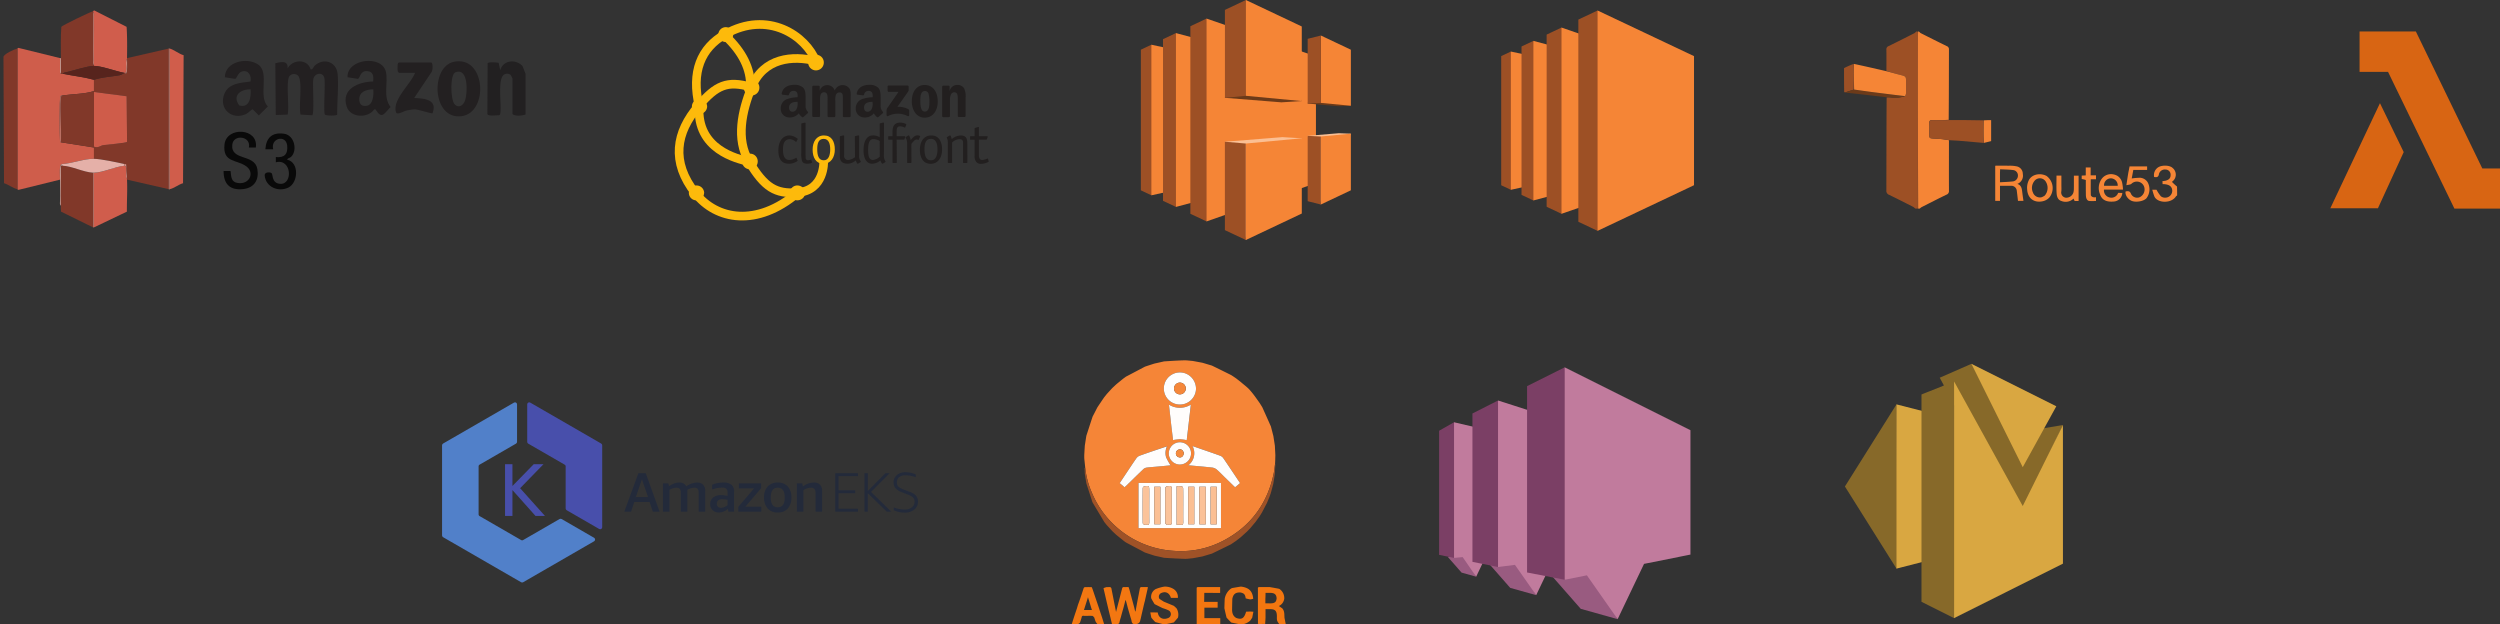 <svg xmlns="http://www.w3.org/2000/svg" xmlns:xlink="http://www.w3.org/1999/xlink" width="860.377" height="214.917" viewBox="0 0 860.377 214.917">
  <rect x="0" y="0" width="860.377" height="214.917" fill="#333333" stroke="none"/>
  <defs>
    <clipPath id="clip-path">
      <rect id="Rectangle_34896" data-name="Rectangle 34896" width="182" height="75" transform="translate(-0.132 -0.407)" fill="#fff" stroke="#707070" stroke-width="1"/>
    </clipPath>
    <clipPath id="clip-path-2">
      <path id="path36" d="M22.709-33.8h2.546v7.51l7.332-7.51h3.361L27.9-25.528l8.554,9.548H33.2l-7.944-8.911v8.911H22.709Z" transform="translate(-22.709 33.802)"/>
    </clipPath>
    <linearGradient id="linear-gradient" x1="-2.865" y1="3.29" x2="-2.86" y2="3.29" gradientUnits="objectBoundingBox">
      <stop offset="0" stop-color="#4f66b9"/>
      <stop offset="1" stop-color="#484fab"/>
    </linearGradient>
    <clipPath id="clip-path-3">
      <path id="path52" d="M27.453-31.859l12.54,7.24a.693.693,0,0,1,.346.6v14.48a.693.693,0,0,0,.346.6L51.876-2.48a.692.692,0,0,0,1.038-.6v-28.2a.692.692,0,0,0-.346-.6L28.146-45.98a.692.692,0,0,0-1.038.6v12.923A.692.692,0,0,0,27.453-31.859Z" transform="translate(-27.107 46.074)"/>
    </clipPath>
    <linearGradient id="linear-gradient-2" x1="-1.822" y1="1.829" x2="-1.819" y2="1.829" xlink:href="#linear-gradient"/>
    <clipPath id="clip-path-4">
      <path id="path68" d="M50.655-5.911l-12.54,7.24a.69.69,0,0,1-.692,0l-14.29-8.25a.694.694,0,0,1-.346-.6v-16.5a.693.693,0,0,1,.346-.6l12.54-7.24a.691.691,0,0,0,.346-.6V-45.381a.692.692,0,0,0-1.038-.6L10.559-31.88a.692.692,0,0,0-.346.6V-.261a.693.693,0,0,0,.346.6l26.864,15.51a.69.69,0,0,0,.692,0l24.422-14.1a.692.692,0,0,0,0-1.2L51.347-5.911A.691.691,0,0,0,50.655-5.911Z" transform="translate(-10.213 46.074)"/>
    </clipPath>
    <linearGradient id="linear-gradient-3" x1="-0.336" y1="1.289" x2="-0.335" y2="1.289" gradientUnits="objectBoundingBox">
      <stop offset="0" stop-color="#4c68bb"/>
      <stop offset="1" stop-color="#5180c9"/>
    </linearGradient>
  </defs>
  <g id="Group_77263" data-name="Group 77263" transform="translate(-378.616 -1458)">
    <g id="Group_75166" data-name="Group 75166" transform="translate(378.748 1458)">
      <g id="cloudfront_logo" transform="translate(233.572 8.428)">
        <path id="Path_3798" data-name="Path 3798" d="M140.327,217.107c-.027-.054-.027-.108-.135-.108a3.668,3.668,0,0,1-1,.242.78.78,0,0,1-.78-.673c-.027-.242-.054-1.211-.054-1.8V204.542c0-.108,0-.242-.135-.242h-.242l-.969.242c-.081.027-.135.108-.135.242v9.955a9.517,9.517,0,0,0,.269,2.771c.269.619.861.915,1.8.915s1.641-.269,1.641-.484a.349.349,0,0,0-.027-.135Zm-5.058-.646c-.027-.054-.054-.108-.108-.108a4.9,4.9,0,0,1-2.368.78c-1.857,0-2.206-1.83-2.206-3.578,0-2.179.565-3.579,2.448-3.579a3.522,3.522,0,0,1,2.044.969c.08,0,.081-.054.108-.108l.43-.808a.382.382,0,0,0,.054-.161,5.1,5.1,0,0,0-2.771-1.184c-2.367,0-3.9,1.965-3.9,5.167s1.319,4.574,3.605,4.574a4.928,4.928,0,0,0,3.04-1c0-.215-.027-.108-.054-.161Z" transform="translate(-94.826 -170.504)" fill="#221f1f"/>
        <path id="Path_3799" data-name="Path 3799" d="M176.647,229.158c-1.776,0-2.26-1.641-2.26-3.821s.511-3.552,2.233-3.552,2.233,1.722,2.233,3.605S178.343,229.158,176.647,229.158Zm3.794-3.74c0-2.691-1.1-4.816-3.74-4.816s-3.9,2.26-3.9,4.9,1.1,4.843,3.713,4.843,3.928-2.233,3.928-4.924Z" transform="translate(-126.841 -182.42)" fill="#fdba0b"/>
        <path id="Path_3800" data-name="Path 3800" d="M258.586,216.657a.134.134,0,0,0-.134-.108,5.728,5.728,0,0,1-1.83.511c-.888,0-1.157-.78-1.157-1.561v-5.435h2.529a.269.269,0,0,0,.242-.161l.242-.753a1.166,1.166,0,0,1,.027-.135.272.272,0,0,0-.215-.135h-2.825v-2.959c0-.108,0-.215-.108-.215h-.135l-1.022.3a.236.236,0,0,0-.215.242v2.637h-1.426c-.135,0-.135.108-.135.242v.726c0,.108,0,.242.135.242h1.426v5.435a3.084,3.084,0,0,0,.565,2.179,1.958,1.958,0,0,0,1.8.673c.834,0,2.475-.538,2.475-.78a.831.831,0,0,0-.027-.188Zm-7.1-5.166c0-1.372-.161-2.879-2.287-2.879A5.017,5.017,0,0,0,246.1,209.9c-.027-.161-.242-1.292-.592-1.292s-.108.054-.161.081l-.861.484c-.081.054-.108.108-.108.135a7.341,7.341,0,0,1,.3.808,4.089,4.089,0,0,1,.081,1.13v6.619a.215.215,0,0,0,.242.242h1a.215.215,0,0,0,.242-.242V211.06a3.727,3.727,0,0,1,2.529-1.157c1.238,0,1.238.726,1.238,1.561v6.4a.215.215,0,0,0,.242.242h1a.215.215,0,0,0,.242-.242ZM239,217.168c-1.776,0-2.26-1.641-2.26-3.821s.511-3.552,2.233-3.552,2.233,1.722,2.233,3.605-.511,3.767-2.206,3.767Zm3.794-3.74c0-2.691-1.1-4.816-3.74-4.816s-3.9,2.26-3.9,4.924,1.1,4.843,3.713,4.843,3.928-2.26,3.928-4.951Zm-10.574-1.91c.457-.511,1.13-1.507,1.8-1.507a1.855,1.855,0,0,1,.646.161c.081,0,.108-.108.108-.135l.43-.969a.78.78,0,0,0,.054-.161c0-.161-.511-.323-.942-.323-1.1,0-1.8,1.076-2.314,1.614-.081-.43-.4-1.614-.753-1.614l-.188.108-.7.43a.269.269,0,0,0-.135.188,1.453,1.453,0,0,0,.215.484,3.2,3.2,0,0,1,.323,1.453v6.619a.215.215,0,0,0,.242.242h1a.215.215,0,0,0,.242-.242Zm-5.058-1.453h2.449a.269.269,0,0,0,.242-.161l.242-.753a1.16,1.16,0,0,1,.027-.135.272.272,0,0,0-.215-.135H227.16V207.4c0-1.1.081-1.91,1.157-1.91s1.345.4,1.668.4.108-.054.135-.108l.269-.646a2.5,2.5,0,0,0,.108-.269c0-.3-1.238-.673-2.1-.673-2.368,0-2.664,1.749-2.664,3.175v1.508h-1.345c-.135,0-.135.108-.135.242v.726c0,.108,0,.242.135.242h1.345v7.776a.215.215,0,0,0,.242.242h.995a.215.215,0,0,0,.242-.242Zm-4.359-5.623c0-.108,0-.242-.161-.242H222.4l-.942.242c-.081.027-.135.108-.135.242v4.574a4.036,4.036,0,0,0-2.368-.646c-2.233,0-3.2,2.314-3.2,5.058s.942,4.682,2.987,4.682a4.644,4.644,0,0,0,2.825-1.13c.081.3.43,1.13.7,1.13l.161-.054.753-.457c.081-.027.161-.081.161-.161a5.672,5.672,0,0,0-.35-.7,4.77,4.77,0,0,1-.215-1.91Zm-1.453,11.489a4.342,4.342,0,0,1-2.314,1.13c-1.561,0-1.7-1.83-1.7-3.444s.161-3.74,1.8-3.74a4.278,4.278,0,0,1,2.179.646Zm-8.529.161a4.732,4.732,0,0,1-2.179.969,1.377,1.377,0,0,1-1.561-1.561v-6.646c0-.108,0-.242-.135-.242H208.7l-.969.242c-.081.027-.135.108-.135.242v6.377c0,1.372.215,2.879,2.8,2.879a4.6,4.6,0,0,0,2.664-1.13c.215.43.43,1.13.7,1.13l.161-.054.753-.457c.081-.027.161-.081.161-.161a4.221,4.221,0,0,0-.377-.726,2.852,2.852,0,0,1-.215-1.265v-6.834c0-.108,0-.242-.135-.242h-.242l-.969.242c-.081.027-.135.108-.135.242Z" transform="translate(-152.277 -170.43)" fill="#221f1f"/>
        <path id="Path_3801" data-name="Path 3801" d="M139.8,166.886a.4.4,0,0,1-.457.054,4.843,4.843,0,0,1-1.13-1.319,3.9,3.9,0,0,1-3.256,1.426,2.937,2.937,0,0,1-2.96-3.066,3.336,3.336,0,0,1,2.1-3.229,12.4,12.4,0,0,1,3.713-.673v-.242a2.6,2.6,0,0,0-.242-1.426,1.319,1.319,0,0,0-1.1-.511,1.494,1.494,0,0,0-1.587,1.184.4.4,0,0,1-.35.35l-1.91-.215a.35.35,0,0,1-.3-.4c.43-2.314,2.529-3.013,4.413-3.013a4.411,4.411,0,0,1,2.96.969c.753.726.861,2.1.861,3.39v3.066a2.676,2.676,0,0,0,.753,1.83.377.377,0,0,1,0,.511l-1.507,1.319h0M137.8,162.1a3.76,3.76,0,0,1-.377,2.1,1.587,1.587,0,0,1-1.372.888c-.753,0-1.184-.565-1.184-1.426,0-1.668,1.507-1.991,2.933-1.991v.43m27.821,4.789a.4.4,0,0,1-.457.054,4.815,4.815,0,0,1-1.13-1.319,3.9,3.9,0,0,1-3.256,1.426,2.937,2.937,0,0,1-2.96-3.066,3.336,3.336,0,0,1,2.1-3.229,12.4,12.4,0,0,1,3.713-.673v-.243a2.6,2.6,0,0,0-.242-1.426,1.319,1.319,0,0,0-1.1-.511,1.494,1.494,0,0,0-1.587,1.184.4.4,0,0,1-.35.35l-1.91-.215a.35.35,0,0,1-.3-.4c.43-2.314,2.529-3.013,4.413-3.013a4.411,4.411,0,0,1,2.96.969c.753.726.861,2.1.861,3.39v3.066a2.676,2.676,0,0,0,.753,1.83.377.377,0,0,1,0,.511l-1.507,1.319h0m-1.991-4.789a3.76,3.76,0,0,1-.377,2.1,1.587,1.587,0,0,1-1.372.888c-.753,0-1.211-.565-1.211-1.426,0-1.668,1.507-1.991,2.933-1.991v.43m26.26,4.843H187.9a.377.377,0,0,1-.35-.377V156.42a.377.377,0,0,1,.377-.322h1.83a.377.377,0,0,1,.35.269V157.9h.027a2.68,2.68,0,0,1,2.691-2.044,2.583,2.583,0,0,1,2.287,1.184,6.491,6.491,0,0,1,.511,3.148v6.376a.377.377,0,0,1-.377.323h-1.965a.377.377,0,0,1-.35-.323V161.1c0-1.1.135-2.717-1.238-2.717a1.291,1.291,0,0,0-1.13.808,4.467,4.467,0,0,0-.323,1.91v5.435a.377.377,0,0,1-.377.377m-8.287-8.96c-1.453,0-1.533,1.991-1.533,3.2s-.027,3.874,1.533,3.874,1.587-2.126,1.587-3.417a9.335,9.335,0,0,0-.3-2.691,1.238,1.238,0,0,0-1.291-.969m-.027-2.072c2.933,0,4.493,2.5,4.493,5.7s-1.749,5.543-4.493,5.543-4.439-2.5-4.439-5.65,1.587-5.6,4.439-5.6m-36.376,11.03h-1.964a.377.377,0,0,1-.35-.323V156.473a.377.377,0,0,1,.377-.35h1.83a.377.377,0,0,1,.35.35v1.319h.027a2.694,2.694,0,0,1,5.138,0,2.906,2.906,0,0,1,5-.78c.619.861.484,2.1.484,3.175v6.376a.377.377,0,0,1-.377.377h-1.964a.377.377,0,0,1-.35-.377v-5.381a12.652,12.652,0,0,0-.054-1.883,1.019,1.019,0,0,0-1.157-.861,1.319,1.319,0,0,0-1.184.834,5.792,5.792,0,0,0-.188,1.937v5.354a.377.377,0,0,1-.377.377H148.46a.377.377,0,0,1-.35-.377v-5.381c0-1.13.188-2.8-1.211-2.8s-1.372,1.614-1.372,2.8v5.354a.377.377,0,0,1-.377.377m23.623-9.013v-1.453a.35.35,0,0,1,.377-.377h6.484a.35.35,0,0,1,.377.377v1.238c0,.215-.188.484-.484.915l-3.363,4.789a7.157,7.157,0,0,1,3.686.78.646.646,0,0,1,.35.565v1.533a.345.345,0,0,1-.484.323,7.453,7.453,0,0,0-6.834,0c-.215.135-.457-.135-.457-.323v-1.453a1.749,1.749,0,0,1,.242-1l3.874-5.569h-3.363a.35.35,0,0,1-.377-.35" transform="translate(-97.012 -135.054)" fill="#221f1f" fill-rule="evenodd"/>
        <path id="Path_3802" data-name="Path 3802" d="M110,157.519s.457,10.143-9.148,10.789c-7.318.484-11.166-1.614-16.574-10.708-4.574-7.668-2.422-17.274.861-25.48,4.09-10.224,14.233-11.139,22.2-9.068" transform="translate(-60.225 -110.458)" fill="none" stroke="#fdba0b" stroke-width="2.98"/>
        <path id="Path_3803" data-name="Path 3803" d="M42.78,192.43c-14.045,11.892-27.9,9.363-35.166.161C-.915,181.775.915,171.6,8.664,162.537c6.188-7.238,9.928-8.771,17.892-6.565" transform="translate(-1.987 -134.499)" fill="none" stroke="#fdba0b" stroke-width="2.98"/>
        <path id="Path_3804" data-name="Path 3804" d="M42.664,100.269c.242-6.35-2.8-12.188-8.556-17.624m8.126,43.265c-4.171-1-18.135-4.2-17.193-19.076-2.825-11.784.565-20.044,8.906-24.78,14.718-8.395,27.874.484,31.345,9.5" transform="translate(-18.123 -78.688)" fill="none" stroke="#fdba0b" stroke-width="2.98"/>
        <path id="Path_3805" data-name="Path 3805" d="M54.506,139.157a2.5,2.5,0,0,1-.78,1.8,2.771,2.771,0,0,1-1.91.753,2.556,2.556,0,1,1,0-5.112,2.771,2.771,0,0,1,1.91.753A2.5,2.5,0,0,1,54.506,139.157Zm-34.762,0a2.637,2.637,0,0,1-2.691,2.556,2.556,2.556,0,1,1,0-5.112,2.637,2.637,0,0,1,2.717,2.555ZM38.2,128.206a2.691,2.691,0,1,1-2.691-2.555,2.637,2.637,0,0,1,2.691,2.555Zm-17.408-18.78a2.637,2.637,0,0,1-2.691,2.555,2.556,2.556,0,0,1,0-5.112,2.637,2.637,0,0,1,2.691,2.555Zm8.96-24.753a2.5,2.5,0,0,1-.78,1.8,2.771,2.771,0,0,1-1.91.753,2.555,2.555,0,1,1,2.691-2.555Zm9.014,18.135a2.691,2.691,0,1,1-2.691-2.555,2.637,2.637,0,0,1,2.691,2.555Zm22.17-8.639a2.691,2.691,0,1,1-2.691-2.555,2.637,2.637,0,0,1,2.691,2.529Z" transform="translate(-11.13 -81.199)" fill="#fdba0b"/>
      </g>
      <g id="svg_448268" transform="translate(516.505 3.612)">
        <path id="Path_284917" data-name="Path 284917" d="M4.327,2.98,1,4.554v44.44l3.327,1.574L17.8,27.925Z" transform="translate(-1 11.144)" fill="#9d5025"/>
        <path id="Path_284918" data-name="Path 284918" d="M9.461,48.846,1.7,50.567V2.98L9.461,4.653V48.846Z" transform="translate(1.625 11.144)" fill="#f58536"/>
        <path id="Path_284919" data-name="Path 284919" d="M2.476,4.13l4.09-1.924L25.98,31.668,6.566,57.13l-4.09-1.924V4.13Z" transform="translate(4.52 8.25)" fill="#9d5025"/>
        <path id="Path_284920" data-name="Path 284920" d="M13.013,54.542,3.339,57.13V2.206l9.669,2.6V54.542Z" transform="translate(7.747 8.25)" fill="#f58536"/>
        <path id="Path_284921" data-name="Path 284921" d="M4.3,3.665,9.419,1.238,38.061,38.511,9.419,65.338,4.3,62.916V3.66Z" transform="translate(11.341 4.63)" fill="#9d5025"/>
        <path id="Path_284922" data-name="Path 284922" d="M17.789,61.044,5.38,65.338V1.238l12.409,4.3Z" transform="translate(15.38 4.63)" fill="#f58536"/>
        <path id="Path_284923" data-name="Path 284923" d="M6.6,3.128,13.219,0,44.207,40.065,13.219,75.836,6.6,72.708Z" transform="translate(19.95)" fill="#9d5025"/>
        <path id="Path_284924" data-name="Path 284924" d="M41.186,60.128,8,75.836V0L41.186,15.707Z" transform="translate(25.171)" fill="#f58536"/>
      </g>
      <g id="file_-_2025-09-19T171658.058" data-name="file - 2025-09-19T171658.058" transform="translate(634.494 10.836)">
        <path id="Path_284927" data-name="Path 284927" d="M88.9,61.964c-.3-.2-.494-.459-.752-.59-2.753-1.4-5.5-2.8-8.283-4.145a1.465,1.465,0,0,1-.974-1.542c.029-10.627.018-21.254.1-31.972a4.066,4.066,0,0,1,1.275-.022,11.015,11.015,0,0,0,5.071-.449,2.49,2.49,0,0,0,.324-.953c.029-1.244.012-2.489.012-3.734,0-2.126,0-2.107-2.036-2.622-1.582-.4-3.15-.859-4.724-1.378,0-2.482.021-4.877-.012-7.271a1.189,1.189,0,0,1,.789-1.27c2.964-1.437,5.9-2.934,8.836-4.428A3.607,3.607,0,0,0,89.2,1a1.609,1.609,0,0,1,.539.077,6.5,6.5,0,0,1,.025,1.28q-.006,29.8,0,59.606Z" transform="translate(-64.326 -1)" fill="#9d5025"/>
        <path id="Path_284928" data-name="Path 284928" d="M137.081,61.964q-.113-29.8-.072-59.606c0-.4.061-.8.045-1.28.035-.077.118-.077.264-.077.25.187.406.438.631.552,2.991,1.511,5.984,3.017,8.995,4.488a1.131,1.131,0,0,1,.737,1.194c-.022,8.024-.013,16.048-.093,24.17-1.918.1-3.756.143-5.592.1-.8-.018-1.121.2-1.079,1.048.064,1.3.015,2.615.017,3.923,0,1.2.067,1.271,1.245,1.357.989.072,1.982.1,2.967.2.85.088,1.692.255,2.538.388-.006,5.789-.028,11.579,0,17.368a1.3,1.3,0,0,1-.878,1.382c-2.827,1.367-5.622,2.8-8.424,4.218a2.4,2.4,0,0,0-.692.528A2.128,2.128,0,0,1,137.081,61.964Z" transform="translate(-111.573 -1)" fill="#f58536"/>
        <path id="Path_284930" data-name="Path 284930" d="M576.815,258.125c-.131.168-.313.217-.386.334-1.633,2.609-6.439,2.378-7.455.025a22.441,22.441,0,0,1-.712-2.287h1.455a13.549,13.549,0,0,0,1.5,2.245,2.235,2.235,0,0,0,1.589.481,2.371,2.371,0,0,0,2.326-2.445c-.069-1.09-.65-2.2-3.322-2.218-.014-.319-.029-.643-.046-1.025a8.208,8.208,0,0,0,1.1-.151c1.3-.36,1.78-1.006,1.708-2.227a1.781,1.781,0,0,0-1.8-1.62,2.091,2.091,0,0,0-2.209,1.537c-.174,1.165-.806,1.182-1.663,1.037a3.194,3.194,0,0,1,1.6-3.449c1.4-.711,3.785-.562,4.7.293a2.959,2.959,0,0,1-.193,4.828c.57.556,1.143,1.116,1.761,1.612C576.815,256.034,576.815,257.036,576.815,258.125Z" transform="translate(-462.181 -201.737)" fill="#f58536"/>
        <path id="Path_284931" data-name="Path 284931" d="M1,62.137A24.408,24.408,0,0,1,4.321,60.68c.073,2.992.077,5.9.009,8.836-1.034.333-2,.646-2.957.96a.632.632,0,0,0-.319-.059C1,67.718,1,64.971,1,62.137Z" transform="translate(-1 -49.52)" fill="#9d5025"/>
        <path id="Path_284932" data-name="Path 284932" d="M164.745,170.956c-.929-.125-1.771-.292-2.621-.381-.985-.1-1.978-.129-2.967-.2-1.178-.086-1.243-.16-1.245-1.357,0-1.308.047-2.618-.017-3.923-.042-.849.284-1.066,1.079-1.048,1.836.042,3.674,0,5.6-.014,4.017-.01,7.946-.008,11.958.09.082,2.653.082,5.21.083,7.768-2.856-.252-5.712-.511-8.569-.75C166.974,171.051,165.9,171.011,164.745,170.956Z" transform="translate(-128.551 -133.542)" fill="#9d5025"/>
        <path id="Path_284933" data-name="Path 284933" d="M288.734,250.813a3.021,3.021,0,0,1-1.87,3.414c1.457.509,1.542,1.717,1.686,2.9.119.978.263,1.952.4,2.945h-1.877c-.13-1.128-.249-2.271-.4-3.41a1.881,1.881,0,0,0-2.034-1.779c-1.212-.007-2.423,0-3.759,0v5.183h-1.638v-12.1c1.525,0,3.068-.024,4.61.009a11.2,11.2,0,0,1,2.837.23,2.614,2.614,0,0,1,2.044,2.611m-7.854-.489v3.343c1.585-.1,3.032-.134,4.464-.3a1.991,1.991,0,0,0,1.707-1.869,1.871,1.871,0,0,0-1.473-2.013c-1.513-.208-3.055-.206-4.644-.3C280.91,249.6,280.9,249.873,280.88,250.324Z" transform="translate(-227.21 -201.774)" fill="#f58536"/>
        <path id="Path_284934" data-name="Path 284934" d="M519.973,251.331c.16-.728.283-1.384.414-2.088h6.038v1.221h-4.749l-.55,2.936a20.076,20.076,0,0,1,2.942-.242,3.348,3.348,0,0,1,2.519,1.521,5.049,5.049,0,0,1-.372,5.506c-.882,1.045-3.58,1.548-5.085.939-1.308-.53-2.395-2.083-2.1-3.253.835-.157,1.479-.214,1.882.894a2.332,2.332,0,0,0,3.059,1.041,2.971,2.971,0,0,0,1.516-3.247,2.659,2.659,0,0,0-4.453-1.329c-.329.323-.994.3-1.751.508C519.525,254.138,519.73,252.771,519.973,251.331Z" transform="translate(-422.118 -202.82)" fill="#f58536"/>
        <path id="Path_284935" data-name="Path 284935" d="M477.955,270.177a3.151,3.151,0,0,1-2.937,2.955c-2.865.264-4.191-.8-4.747-2.514a5.465,5.465,0,0,1,.642-5.372,4,4,0,0,1,4.182-1.41,3.618,3.618,0,0,1,2.8,2.847,13.513,13.513,0,0,1,.284,2.337h-6.54a2.488,2.488,0,0,0,1.987,2.728,2.439,2.439,0,0,0,2.882-1.589c.44,0,.9,0,1.443.02m-2.585-2.458h1a2.424,2.424,0,0,0-2.335-2.579,2.386,2.386,0,0,0-2.369,2.579Z" transform="translate(-382.18 -214.61)" fill="#f58536"/>
        <path id="Path_284936" data-name="Path 284936" d="M344.644,264.34a5.184,5.184,0,0,1,.985,7.35,4.277,4.277,0,0,1-2.006,1.256c-3.106.849-5.547-.8-5.681-4.073a5.811,5.811,0,0,1,.637-3.2c1.167-2.07,4.085-2.428,6.065-1.336m-1.744,7.319a4.883,4.883,0,0,0,1.1-.582,4.031,4.031,0,0,0,.414-4.69,2.364,2.364,0,0,0-4.025-.254,3.775,3.775,0,0,0-.453,3.88A2.554,2.554,0,0,0,342.9,271.658Z" transform="translate(-274.925 -214.603)" fill="#f58536"/>
        <path id="Path_284937" data-name="Path 284937" d="M398.148,274.964a3.809,3.809,0,0,1-.383-.848,3.856,3.856,0,0,1-4.211.832c-1.295-.4-1.566-1.62-1.631-2.732-.116-1.978-.033-3.968-.033-5.993h1.68v3.124c0,.747.051,1.5-.011,2.241a1.816,1.816,0,0,0,1.526,2.242,2.614,2.614,0,0,0,2.554-1.589,4.432,4.432,0,0,0,.223-1.344c.027-1.524.01-3.049.01-4.645h1.621v8.716C399.075,274.968,398.652,274.968,398.148,274.964Z" transform="translate(-318.768 -216.624)" fill="#f58536"/>
        <path id="Path_284938" data-name="Path 284938" d="M439.793,255.584a8.016,8.016,0,0,0-1.413-.344v-1.175l1.4-.07v-2.722h1.678v2.708H443.3v1.338h-1.805c0,1.885-.027,3.681.032,5.474.008.245.407.57.694.687a3.186,3.186,0,0,0,1.077.026v1.307c-.742,0-1.514.051-2.275-.014s-1.192-.824-1.208-2.084C439.789,259.033,439.8,257.352,439.793,255.584Z" transform="translate(-356.588 -204.47)" fill="#f58536"/>
        <path id="Path_284939" data-name="Path 284939" d="M258.1,171.964c-.075-2.549-.076-5.106-.07-7.749a24.923,24.923,0,0,1,2.556-.086v7.222C259.8,171.549,258.985,171.752,258.1,171.964Z" transform="translate(-209.961 -133.623)" fill="#f58536"/>
        <path id="Path_284940" data-name="Path 284940" d="M3.276,109a30.2,30.2,0,0,1,2.979-1c1.943.243,3.738.5,5.535.743,1.677.224,3.357.428,5.036.64l6.96.88a10.978,10.978,0,0,1-5,.422,10.393,10.393,0,0,0-1.281-.066c-3.213-.363-6.34-.738-9.47-1.091C6.47,109.344,4.9,109.207,3.276,109Z" transform="translate(-2.85 -87.985)" fill="#6c3a19"/>
        <path id="Path_284941" data-name="Path 284941" d="M36.733,71.735c-2.392-.266-4.713-.559-7.033-.853-1.679-.212-3.359-.416-5.036-.64-1.8-.24-3.592-.5-5.463-.762-.079-2.924-.083-5.837-.09-8.835,3.68.775,7.363,1.636,11.122,2.493,1.65.429,3.218.887,4.8,1.288,2.031.515,2.036.5,2.036,2.622,0,1.245.017,2.49-.012,3.734A2.49,2.49,0,0,1,36.733,71.735Z" transform="translate(-15.724 -49.491)" fill="#f58536"/>
      </g>
      <g id="layer1" transform="translate(801.848 10.836)">
        <path id="path1212" d="M83.712,73.082v13.9h9.8l22.844,47.065h15.688V120.229H125.96L103.088,73.082Z" transform="translate(-73.645 -73.082)" fill="#d86513"/>
        <path id="path1214" d="M92.438,93.571l8.174,16.838-8.875,19.34H75.351Z" transform="translate(-75.351 -68.903)" fill="#d86513"/>
      </g>
      <g id="aws-elastic-load-balancing" transform="translate(392.495)">
        <path id="Path_284987" data-name="Path 284987" d="M3.624,14.9,0,16.614v48.4l3.624,1.716L17.989,40.816Z" transform="translate(0 0.484)" fill="#9d5025" fill-rule="evenodd"/>
        <path id="Path_284988" data-name="Path 284988" d="M11.96,64.858,3.51,66.734V14.9l8.449,1.828V64.859Z" transform="translate(0.114 0.484)" fill="#f58536" fill-rule="evenodd"/>
        <path id="Path_284989" data-name="Path 284989" d="M7.382,13.126l4.452-2.1L22.372,40.941,11.834,70.853l-4.452-2.1V13.126Z" transform="translate(0.24 0.358)" fill="#9d5025" fill-rule="evenodd"/>
        <path id="Path_284990" data-name="Path 284990" d="M22.232,68.034,11.695,70.853V11.03l10.537,2.829V68.034Z" transform="translate(0.38 0.358)" fill="#f58536" fill-rule="evenodd"/>
        <path id="Path_284991" data-name="Path 284991" d="M16.5,8.83l5.575-2.639L56.887,41.1,22.075,76,16.5,73.368Z" transform="translate(0.536 0.201)" fill="#9d5025" fill-rule="evenodd"/>
        <path id="Path_284992" data-name="Path 284992" d="M59.542,62.812,21.9,76V6.19L59.543,19.214v43.6Z" transform="translate(0.712 0.201)" fill="#f58536" fill-rule="evenodd"/>
        <path id="Path_284993" data-name="Path 284993" d="M54.467,34.788l-7.028.432L28.007,33.665,35.227,0,54.478,34.788Z" transform="translate(0.91)" fill="#6b3a19" fill-rule="evenodd"/>
        <path id="Path_284994" data-name="Path 284994" d="M35.227,32.972V0L28.018,3.411V33.664Z" transform="translate(0.911)" fill="#9d5025" fill-rule="evenodd"/>
        <path id="Path_284995" data-name="Path 284995" d="M54.241,34.788V9.111L35,0V32.972l19.251,1.817Z" transform="translate(1.137)" fill="#f58536" fill-rule="evenodd"/>
        <path id="Path_284996" data-name="Path 284996" d="M54.467,46.107l-6.658-.4-19.8,1.586,7.221,33.825L54.478,46.106Z" transform="translate(0.91 1.485)" fill="#fbbf93" fill-rule="evenodd"/>
        <path id="Path_284997" data-name="Path 284997" d="M28.008,47.24V77.663l7.219,3.4v-33.2l-7.209-.622Z" transform="translate(0.91 1.535)" fill="#9d5025" fill-rule="evenodd"/>
        <path id="Path_284998" data-name="Path 284998" d="M35,47.9V81.1l19.251-9.111v-25.9Z" transform="translate(1.137 1.498)" fill="#f58536" fill-rule="evenodd"/>
        <path id="Path_284999" data-name="Path 284999" d="M70.467,44.563,66.333,44.4,55.616,45.3l4.526,23.64L70.467,44.563Z" transform="translate(1.807 1.443)" fill="#fbbf93" fill-rule="evenodd"/>
        <path id="Path_285000" data-name="Path 285000" d="M60,45.52V68.929l10.325-4.887V44.558L60,45.521Z" transform="translate(1.95 1.448)" fill="#f58536" fill-rule="evenodd"/>
        <path id="Path_285001" data-name="Path 285001" d="M70.467,36.009l-4.134.16-10.717-.9,4.526-23.428L70.467,36.008Z" transform="translate(1.807 0.385)" fill="#6b3a19" fill-rule="evenodd"/>
        <path id="Path_285002" data-name="Path 285002" d="M70.325,36.009V16.724L60,11.837v23.19l10.325.983Z" transform="translate(1.95 0.385)" fill="#f58536" fill-rule="evenodd"/>
        <path id="Path_285003" data-name="Path 285003" d="M55.616,68.86l4.526,1.134v-23.4l-4.537-.231V68.869Zm0-55.889,4.526-1.134v23.19l-4.537.241v-22.3Z" transform="translate(1.807 0.385)" fill="#9d5025" fill-rule="evenodd"/>
      </g>
      <g id="Mask_Group_316" data-name="Mask Group 316" transform="translate(0 3.612)" clip-path="url(#clip-path)">
        <g id="cPCCPE.tif" transform="translate(1.066 0)">
          <g id="Group_77255" data-name="Group 77255" transform="translate(0 0)">
            <path id="Path_285050" data-name="Path 285050" d="M157.958,38.438V52.48c-1.224.408-3.421.66-4.494-.151V40.081a11.284,11.284,0,0,0-.675-1.265,1.952,1.952,0,0,0-2.192-.1c-2.418,1.446-.816,10.575-1.325,13.316-.06.343-.1.6-.494.705-.846-.06-3.663.448-3.955-.448l.086-17.458c.363-.519,3.043-.3,3.784-.146l.574,2.554c.917-3.481,5.28-3.96,7.628-1.476Z" transform="translate(21.711 -16.673)" fill="#222021"/>
            <path id="Path_285051" data-name="Path 285051" d="M25.291,46.978c-.4.645-.317,13.523-.156,15.135.03.292-.025.595.317.715l11.376,1.794v3.884c-3.507-.05-7.527,1.658-11.079,1.794-.987.257-.584,4.288-.6,5.376L11.063,79.147c-.3.191-.514-.166-.584-.181v-48.4c.071-.015.287-.373.584-.181L25.15,33.848V38.8l.3.433c.191.025.418-.035.6,0,3.577.736,7.25,1.113,10.777,2.091V45.2c-3.451,1.063-7.215.957-10.777,1.491-.282.045-.569,0-.761.282Z" transform="translate(-5.692 -17.464)" fill="#cf5d4b"/>
            <path id="Path_285052" data-name="Path 285052" d="M58.12,30.523v48.4l-14.374-3.29c-.005-.1.005-.2,0-.3l-.292-4.948c-.166-.141-.413-.091-.6-.131-2.59-.574-8.036-1.758-10.485-1.794V64.284c1.456.579,2.272-.383,3.214-.534s8.112-.705,8.182-1.134l-.146-15.679-11.25-1.476V41.28c2.731-.882,5.9-1.058,8.762-1.567a5.258,5.258,0,0,0,1.723-.821,1.952,1.952,0,0,0,.3,0c.03,0,.076.207.146.292.726-.076.443-4.207.453-5.074v-.3L58.12,30.523Z" transform="translate(-1.228 -17.424)" fill="#813829"/>
            <path id="Path_285053" data-name="Path 285053" d="M105.5,52.5c-.322.464-3.567.438-4.227,0-.554-.791.166-10.374-.151-12.4-.383-2.444-3.5-2-3.854.3-.282,1.794.423,11.85-.363,12.339L92.894,52.5c-.72-2.922.756-11.064-.751-13.291a2.072,2.072,0,0,0-2.993-.04c-1.421,1.6-.03,10.792-.71,13.331l-4.081.146-.151-17.815c2.03-.484,4.469-1.048,4.212,1.814,1.678-3.2,6.822-3.431,7.94.3.816.091.942-.887,1.481-1.355,3.124-2.711,7.431-1.249,7.809,2.988.388,4.383-.207,9.477-.146,13.926Z" transform="translate(9.347 -16.675)" fill="#232021"/>
            <path id="Path_285054" data-name="Path 285054" d="M11.289,30.523v48.4c-1.6-.358-3.028-1.6-4.6-2.061L6.5,33.37c.2-1.018,3.764-2.62,4.786-2.847Z" transform="translate(-6.503 -17.424)" fill="#813829"/>
            <path id="Path_285055" data-name="Path 285055" d="M58.81,32.81l-.2,44.054c-1.567.443-3.023,1.728-4.6,2.061v-48.4c1.209.232,3.391,1.96,4.806,2.287Z" transform="translate(3.186 -17.424)" fill="#d05d4b"/>
            <path id="Path_285056" data-name="Path 285056" d="M43.8,36.027v.3c-.846,1.285.247,3.456-.6,4.781a1.951,1.951,0,0,1-.3,0c-2.983-.544-7.809-2.393-10.485-2.393v-.3c-.055-5.522.076-11.059.005-16.586-.005-.5.191-1.33-.3-1.637v-.3c.071-.015.257-.408.579-.181L43.65,25.271c.237,3.572.191,7.185.146,10.757Z" transform="translate(-1.278 -19.643)" fill="#d05d4c"/>
            <path id="Path_285057" data-name="Path 285057" d="M43.7,79.811,32.364,85.237V66.414c3.2-.065,7.2-2.091,10.485-2.388,1.108-.055.509,2.706.584,3.759a1.546,1.546,0,0,0,.312.72c.005.1-.005.2,0,.3C43.912,72.45,43.665,76.158,43.7,79.811Z" transform="translate(-1.228 -10.59)" fill="#d05d4c"/>
            <path id="Path_285058" data-name="Path 285058" d="M34.3,38.378v.3c-2.171,0-6.973,1.567-9.391,2.131-.494.116-1.033.116-1.386.559-.181-.035-.408.025-.6,0V35.985c0-3.577-.126-7.185.146-10.757.317-.519,9.915-5.129,10.933-5.376v.3c.055,5.522-.076,11.059-.005,16.586C34,37.244,33.8,38.065,34.3,38.378Z" transform="translate(-3.16 -19.6)" fill="#813829"/>
            <path id="Path_285059" data-name="Path 285059" d="M34,66.415V85.237L22.97,79.811a12.588,12.588,0,0,1-.045-2.046c-.166-4.565.121-9.175,0-13.744.2,0,.4,0,.6.005C26.552,64.082,30.754,66.273,34,66.415Z" transform="translate(-3.164 -10.591)" fill="#813829"/>
            <path id="Path_285060" data-name="Path 285060" d="M81.426,35.349c-3.809-2.706-11.512-1.093-11.533,4.328l3.562.554c.589-.181.917-2.1,2.287-2.529,2.222-.7,3.406,1.441,2.988,3.436-3.431.479-7.547.564-9.023,4.293-2.015,5.068,2.585,9.175,7.512,6.9.625-.287,1.945-1.693,2.272-1.612l2.1,2.1L84.7,49.723c-3.471-3.431.7-11.548-3.275-14.374ZM74.851,49.375c-2.494-3.386.4-5.6,3.9-5.532.222,2.66-.327,6.555-3.9,5.532Z" transform="translate(6.29 -16.702)" fill="#232021"/>
            <path id="Path_285061" data-name="Path 285061" d="M118.178,37.855c-1.249-5.93-13.472-4.64-13.215,1.824l3.567.554c.836-.262.675-2.907,3.315-2.66,2.04.191,2.081,1.869,1.96,3.567-5.048.081-11.165,2.564-9.119,8.686,1.31,3.935,7.421,3.985,9.452.912l.428-.015c2.292,3.688,3,1.386,5.215-.8-2.721-3.5-.766-8.127-1.6-12.072Zm-6.625,11.653c-1.532.227-2.433-.363-2.539-1.93-.2-2.887,2.358-3.723,4.806-3.733.2,1.789-.03,5.325-2.267,5.663Z" transform="translate(13.441 -16.705)" fill="#221f20"/>
            <path id="Path_285062" data-name="Path 285062" d="M136.222,34.332c-8.177,1.683-7.6,20,2.6,18.727C148.263,51.891,147.25,32.065,136.222,34.332Zm3.89,13.14c-.544,1.784-2.2,3.063-3.678,1.456-1.411-1.542-1.647-10.338.373-11.024C141.275,36.378,140.872,44.993,140.111,47.472Z" transform="translate(18.805 -16.684)" fill="#232021"/>
            <path id="Path_285063" data-name="Path 285063" d="M131.289,51.992c-.262.191-5-1.355-6.157-1.36a19.4,19.4,0,0,0-2.857.428c-.9.217-3.179,1.663-3.532.564-1.38-4.308,5.114-9.714,6.54-13.543h-5.537l-.4-.5a9.338,9.338,0,0,1-.066-1.758c.05-.529-.066-1,.469-1.33h11.079c.71.217.539,2.549.217,3.2l-6.056,9.044c3.481.106,8.157.529,6.3,5.25Z" transform="translate(16.352 -16.614)" fill="#232021"/>
            <path id="Path_285064" data-name="Path 285064" d="M76.13,74.041c-4.529.494-6.751-1.778-6.706-6.242l2.383.015c.292,2.035.136,3.814,2.585,4.141,4.026.534,5.824-3.628,2.8-5.779-3.35-2.378-8.132-1.189-7.462-7.492.665-6.263,11.784-5.739,10.782,1.053h-2.4c.882-3.915-5.26-4.7-5.693-1.058-.685,5.723,7.709,3.139,8.615,8.444.64,3.743-1.038,6.494-4.9,6.918Z" transform="translate(6.331 -12.574)" fill="#090909"/>
            <path id="Path_285065" data-name="Path 285065" d="M89.355,73.392c-3.421,1.7-7.829-.146-8.192-4.131-.111-1.239,1.778-1.249,2.358-.831s-.04,3.431,2.9,3.693c4.57.4,4.071-8.837-1.421-7.406v-1.8c3,.317,4.247-1.083,3.9-4.036-.438-3.769-5.8-2.5-4.8,1.35H81.4c.272-3.99,2.343-5.91,6.414-5.351,3.643.5,4.681,5.754,2.469,7.935-.418.418-1.265.453-1.391,1C93.123,64.731,92.73,71.714,89.355,73.392Z" transform="translate(8.725 -12.475)" fill="#090909"/>
            <path id="Path_285066" data-name="Path 285066" d="M54.054,30.524v48.4c-.055.01-.126.267-.3,0v-48.4c.1.015.2-.015.3,0Z" transform="translate(3.135 -17.425)" fill="#c87e71"/>
            <path id="Path_285067" data-name="Path 285067" d="M32.415,66.009V84.832h-.3V66.009C32.218,66.014,32.319,66.009,32.415,66.009Z" transform="translate(-1.278 -10.186)" fill="#bb7569"/>
            <path id="Path_285068" data-name="Path 285068" d="M22.978,77.866c-.5-.307-.3-1.134-.307-1.637-.03-2.439-.02-4.892.005-7.326.015-1.088-.388-5.119.6-5.376l.3.6c-.2-.005-.4-.01-.6-.005.121,4.57-.166,9.18,0,13.744Z" transform="translate(-3.218 -10.692)" fill="#c4968d"/>
            <path id="Path_285069" data-name="Path 285069" d="M22.967,33.251v5.381L22.66,38.2l.005-4.948Z" transform="translate(-3.207 -16.867)" fill="#ce9e95"/>
            <path id="Path_285070" data-name="Path 285070" d="M34.313,42.981V62.1L22.932,60.307c.277-4.927-.363-10.228-.02-15.115.04-.6.05-.736.62-1.018,3.562-.534,7.326-.428,10.782-1.491Z" transform="translate(-3.177 -14.943)" fill="#813829"/>
            <path id="Path_285071" data-name="Path 285071" d="M34.24,62.038c2.449.035,7.895,1.219,10.48,1.794v.6c-3.28.3-7.285,2.323-10.48,2.388h-.3c-3.25-.141-7.452-2.333-10.48-2.388l-.3-.6c3.552-.136,7.572-1.844,11.079-1.794Z" transform="translate(-3.104 -10.996)" fill="#e5b0a8"/>
            <path id="Path_285072" data-name="Path 285072" d="M34.191,35.486c2.675,0,7.5,1.849,10.48,2.388a5.2,5.2,0,0,1-1.718.826c-2.867.5-6.036.68-8.762,1.567-3.527-.977-7.2-1.355-10.782-2.091.353-.443.892-.438,1.391-.559,2.418-.569,7.215-2.131,9.391-2.131Z" transform="translate(-3.055 -16.412)" fill="#57241d"/>
            <path id="Path_285073" data-name="Path 285073" d="M23.587,43.922c-.569.282-.579.413-.62,1.018-.338,4.887.3,10.187.02,15.115-.338-.121-.287-.423-.317-.715-.161-1.617-.242-14.49.156-15.135C23.018,43.922,23.3,43.968,23.587,43.922Z" transform="translate(-3.232 -14.691)" fill="#ba6f62"/>
            <path id="Path_285074" data-name="Path 285074" d="M32.364,42.931l11.25,1.476.146,15.679c-.076.428-7.24.977-8.187,1.134s-1.758,1.113-3.209.534Z" transform="translate(-1.228 -14.893)" fill="#cf5c4a"/>
            <path id="Path_285075" data-name="Path 285075" d="M41.969,68.606a1.6,1.6,0,0,1-.312-.72c-.076-1.053.524-3.814-.584-3.759v-.6c.191.04.443-.01.61.131l.292,4.948Z" transform="translate(0.548 -10.692)" fill="#da8d81"/>
            <path id="Path_285076" data-name="Path 285076" d="M41.32,38.28c.846-1.32-.247-3.492.6-4.781-.01.867.272,5-.453,5.074C41.39,38.491,41.35,38.28,41.32,38.28Z" transform="translate(0.599 -16.817)" fill="#d3887b"/>
            <path id="Path_285077" data-name="Path 285077" d="M32.422,38.327c-.5-.312-.3-1.134-.3-1.637-.071-5.527.06-11.064.005-16.586.5.312.3,1.134.3,1.637C32.5,27.268,32.366,32.8,32.422,38.327Z" transform="translate(-1.285 -19.549)" fill="#bb7569"/>
          </g>
        </g>
      </g>
    </g>
    <g id="Group_75167" data-name="Group 75167" transform="translate(530.751 1582.009)">
      <g id="g926" transform="translate(0 14.448)">
        <g id="g907" transform="translate(62.728 24.06)">
          <path id="path14" d="M4.2,12.377H8.4L6.289,6.262ZM10.044,17.4,8.936,14.077H3.643L2.573,17.4H.241L5.084,4.16H7.607L12.375,17.4H10.044" transform="translate(-0.241 -3.835)" fill="#232a3a"/>
          <path id="path16" d="M20.2,16.034V9.442a1.87,1.87,0,0,0-.344-1.262A1.453,1.453,0,0,0,18.731,7.8,4.4,4.4,0,0,0,17.47,8a4.924,4.924,0,0,0-1.166.506v7.529H14.05V9.442a1.87,1.87,0,0,0-.344-1.262A1.454,1.454,0,0,0,12.578,7.8a4.383,4.383,0,0,0-1.194.182,5.353,5.353,0,0,0-1.232.525v7.529H7.9V6.308H9.769l.21.974a8.191,8.191,0,0,1,1.806-.955A5.028,5.028,0,0,1,13.5,6.022,2.492,2.492,0,0,1,15.941,7.34,6.5,6.5,0,0,1,19.61,6.022a2.864,2.864,0,0,1,2.1.735,2.864,2.864,0,0,1,.745,2.131v7.147H20.2" transform="translate(5.384 -2.467)" fill="#232a3a"/>
          <path id="path18" d="M20.961,14.716a3.043,3.043,0,0,0,1.137-.239,4.723,4.723,0,0,0,1.155-.678V11.964a8.544,8.544,0,0,0-1.751-.21q-1.938,0-1.937,1.548a1.4,1.4,0,0,0,.373,1.041A1.38,1.38,0,0,0,20.961,14.716Zm2.578,1.319-.172-.936a5.285,5.285,0,0,1-1.48.9,4.326,4.326,0,0,1-1.615.325,2.99,2.99,0,0,1-2.169-.8,2.767,2.767,0,0,1-.831-2.083,2.77,2.77,0,0,1,1.022-2.255,4.185,4.185,0,0,1,2.742-.841,9.636,9.636,0,0,1,2.217.287V9.5a1.78,1.78,0,0,0-.421-1.357A2.192,2.192,0,0,0,21.36,7.76a11.187,11.187,0,0,0-3.42.63V6.8a6.971,6.971,0,0,1,1.76-.573,10.572,10.572,0,0,1,2.091-.21,4.3,4.3,0,0,1,2.811.764,2.957,2.957,0,0,1,.9,2.389v6.86H23.539" transform="translate(12.271 -2.467)" fill="#232a3a"/>
          <path id="path20" d="M22.856,15.913V14.25l5.427-6.344H23.048V6.187h7.662V7.849l-5.426,6.344h5.484v1.72H22.856" transform="translate(16.373 -2.346)" fill="#232a3a"/>
          <path id="path22" d="M32.668,14.544q2.408,0,2.408-3.383,0-3.362-2.408-3.362T30.26,11.161Q30.26,14.544,32.668,14.544Zm0,1.777a4.435,4.435,0,0,1-3.459-1.366,5.428,5.428,0,0,1-1.242-3.793,5.393,5.393,0,0,1,1.242-3.783,4.453,4.453,0,0,1,3.459-1.357,4.453,4.453,0,0,1,3.459,1.357,5.4,5.4,0,0,1,1.242,3.783,5.432,5.432,0,0,1-1.242,3.793,4.436,4.436,0,0,1-3.459,1.366" transform="translate(20.128 -2.467)" fill="#232a3a"/>
          <path id="path24" d="M40.905,16.034V9.595a2.02,2.02,0,0,0-.382-1.366A1.558,1.558,0,0,0,39.3,7.8a4.79,4.79,0,0,0-2.58.84v7.4H34.466V6.308h1.872l.229,1.07a6.134,6.134,0,0,1,3.745-1.357,2.851,2.851,0,0,1,2.121.735,2.909,2.909,0,0,1,.726,2.131v7.147H40.905" transform="translate(24.903 -2.467)" fill="#232a3a"/>
          <path id="path26" d="M42.089,17.4V4.16H49.9V5.173H43.216v4.873h5.732v1.013H43.216v5.331H49.9V17.4H42.089" transform="translate(30.503 -3.835)" fill="#232a3a"/>
          <path id="path28" d="M47.894,17.4V4.16h1.128v6.134L55.1,4.16h1.453L50.13,10.618,57.086,17.4H55.537l-6.516-6.344V17.4H47.894" transform="translate(34.768 -3.835)" fill="#232a3a"/>
          <path id="path30" d="M56.5,10.852a5.41,5.41,0,0,1-2.159-1.366,2.884,2.884,0,0,1-.688-1.959,3.237,3.237,0,0,1,1.137-2.57,4.408,4.408,0,0,1,2.991-.984,8.341,8.341,0,0,1,1.768.2,9.059,9.059,0,0,1,1.749.564v.974a10.574,10.574,0,0,0-3.459-.688,3.486,3.486,0,0,0-2.255.641A2.22,2.22,0,0,0,54.8,7.488a2.134,2.134,0,0,0,.239,1.08,2.2,2.2,0,0,0,.783.745,9.406,9.406,0,0,0,1.557.717l2.045.784a4.739,4.739,0,0,1,2.006,1.309,2.969,2.969,0,0,1,.63,1.94,3.42,3.42,0,0,1-1.251,2.752,4.955,4.955,0,0,1-3.3,1.051,8.6,8.6,0,0,1-3.783-.8v-.975a10.9,10.9,0,0,0,3.687.726,3.982,3.982,0,0,0,2.532-.745,2.441,2.441,0,0,0,.946-2.026,1.893,1.893,0,0,0-.516-1.337,4.438,4.438,0,0,0-1.663-.994l-2.216-.86" transform="translate(39 -3.973)" fill="#232a3a"/>
        </g>
        <g id="g896" transform="translate(0)">
          <g id="g34" transform="translate(21.676 21.288)" clip-path="url(#clip-path-2)">
            <path id="path46" d="M22.709-33.8h2.546v7.51l7.332-7.51h3.361L27.9-25.528l8.554,9.548H33.2l-7.944-8.911v8.911H22.709V-33.8" transform="translate(-22.709 33.802)" fill="url(#linear-gradient)"/>
          </g>
          <g id="g50" transform="translate(29.305 0)" clip-path="url(#clip-path-3)">
            <path id="path62" d="M27.453-31.859l12.54,7.24a.693.693,0,0,1,.346.6v14.48a.693.693,0,0,0,.346.6L51.876-2.48a.692.692,0,0,0,1.038-.6v-28.2a.692.692,0,0,0-.346-.6L28.146-45.98a.692.692,0,0,0-1.038.6v12.923a.692.692,0,0,0,.346.6" transform="translate(-27.107 46.074)" fill="url(#linear-gradient-2)"/>
          </g>
          <g id="g66" transform="translate(0 0)" clip-path="url(#clip-path-4)">
            <path id="path78" d="M50.655-5.911l-12.54,7.24a.69.69,0,0,1-.692,0l-14.29-8.25a.694.694,0,0,1-.346-.6v-16.5a.693.693,0,0,1,.346-.6l12.54-7.24a.691.691,0,0,0,.346-.6V-45.381a.692.692,0,0,0-1.038-.6L10.559-31.88a.692.692,0,0,0-.346.6V-.261a.693.693,0,0,0,.346.6l26.864,15.51a.69.69,0,0,0,.692,0l24.422-14.1a.692.692,0,0,0,0-1.2L51.347-5.911a.691.691,0,0,0-.692,0" transform="translate(-10.213 46.074)" fill="url(#linear-gradient-3)"/>
          </g>
        </g>
      </g>
      <g id="file_-_2025-09-19T172249.574" data-name="file - 2025-09-19T172249.574" transform="translate(216.717 0)">
        <g id="Group_75165" data-name="Group 75165" transform="translate(0 77.861)">
          <path id="Path_284942" data-name="Path 284942" d="M1082.916,525.386c.206.667.413,1.334.66,2.133-.791,0-1.5,0-2.292.012a3.616,3.616,0,0,1-.654-.916,10.355,10.355,0,0,1-.4-1.255c-.247-.295-.45-.59-.685-.619a14.253,14.253,0,0,0-1.7-.008c-.479-.013-.889.025-1.288-.025-.509-.063-.675.189-.715.626-.184.573-.339,1.156-.568,1.711-.081.2-.341.319-.583.489-.741.012-1.42.012-2.227.012.237-.741.446-1.393.688-2.161.385-1.173.738-2.23,1.115-3.335.142-.481.259-.912.427-1.385.249-.646.445-1.253.679-1.9.379-1.118.72-2.19,1.1-3.313.208-.957.958-.479,1.515-.628.483.012.894.012,1.328.012.105.235.2.458.314.743.749,2.215,1.485,4.366,2.223,6.579.357,1.122.713,2.179,1.069,3.234m-3.78-3.48c-.347-1.13-.7-2.26-1.107-3.592-.124.412-.184.613-.29.929-.359,1.133-.716,2.266-1.092,3.45h2.744c-.089-.26-.158-.46-.257-.787Z" transform="translate(-1072.46 -514.65)" fill="#f37711"/>
          <path id="Path_284943" data-name="Path 284943" d="M1335.505,527.523c-.7.012-1.326.012-2.055.012v-2.167c-.008-1.2-.015-2.25-.011-3.374s0-2.167,0-3.289,0-2.174,0-3.294c-.025-.412.05-.619.473-.595.5.03,1.011-.01,1.594-.007,1.125,0,2.172,0,3.3,0,.939.012,1.8.012,2.709.012v2.008c-.953,0-1.871,0-2.864-.013-.912-.013-1.747-.013-2.591-.013,0,.718,0,1.341-.026,2.021-.026.4-.026.736-.026,1.079h4.649v1.988h-4.565V525.5h5.466v2.011c-.89,0-1.782,0-2.75.012-1.125,0-2.174,0-3.3,0Z" transform="translate(-1290.456 -514.64)" fill="#f37610"/>
          <path id="Path_284944" data-name="Path 284944" d="M1391.4,521.239c.028-1.042.054-2.085.117-3.251a5.419,5.419,0,0,1,1.96-3.343c.183-.109.318-.208.511-.316,1.052-.184,2.045-.357,3.1-.519,2.772.344,4.01,1.566,4.224,4.193a4.251,4.251,0,0,1-1.044.214,15.134,15.134,0,0,1-1.54-.356c-.168-1.332-.524-1.736-1.769-2.022-1.708-.071-2.469.517-2.823,2.141-.048,1.125-.058,2.19-.081,3.328-.046,1.327.123,2.495,1.369,3.271,1.932.718,2.8.165,3.445-2.134.476-.021.962-.043,1.517-.051.334.03.6.046.995.069-.148.746-.28,1.406-.41,2.065-.206.295-.41.591-.636.937a5.045,5.045,0,0,1-3.246,1.387c-1.125-.211-2.182-.433-3.3-.664-.568-.542-1.076-1.075-1.642-1.7-.288-1.143-.521-2.2-.751-3.251Z" transform="translate(-1338.875 -513.806)" fill="#f37712"/>
          <path id="Path_284945" data-name="Path 284945" d="M1470.517,525.348c.14.7.279,1.393.43,2.149-.651,0-1.4,0-2.231.012a4.426,4.426,0,0,1-.713-1.115,3.8,3.8,0,0,1-.1-1.029c.084-2.39-.5-3.032-2.635-2.961-.471-.012-.869-.012-1.273-.012v2.951c-.038.675-.077,1.35-.122,2.151-.552,0-1.112,0-1.749.012-.26,0-.446-.02-.735-.044v-2.108c-.008-1.2-.015-2.25-.011-3.374s0-2.167,0-3.289,0-2.174,0-3.29c-.1-.652.321-.591.748-.6,1.125,0,2.174,0,3.3,0,1.117.193,2.159.375,3.221.591.092.056.165.079.272.15a3.776,3.776,0,0,1,1.517,3.282,3.233,3.233,0,0,1-1.872,2.507c.444.283.807.516,1.2.8.843.977.675,2.128.757,3.22m-6.579-6.466v1.512c.552,0,.985,0,1.558.018,1.632.005,2.2-.4,2.319-1.772-.11-1.41-.789-1.91-2.618-1.844h-1.2C1463.993,517.519,1463.993,518.14,1463.938,518.879Z" transform="translate(-1397.317 -514.628)" fill="#f3760f"/>
          <path id="Path_284946" data-name="Path 284946" d="M1151.682,525.308c-.087.336-.18.672-.259,1.011a1.446,1.446,0,0,1-1.563,1.179c-.97.18-1.324-.288-1.428-1.107a8.9,8.9,0,0,0-.3-1.057c-.339-1.177-.655-2.235-.97-3.358-.232-.925-.464-1.784-.7-2.643l-.135-.012c-.227.907-.453,1.815-.718,2.768-.326,1.117-.613,2.185-.9,3.256a13.012,13.012,0,0,0-.394,1.4c-.1.594-.394.843-1.052.749-.553.012-1.041.012-1.559.012-.176-.731-.336-1.388-.519-2.171-.427-1.765-.83-3.4-1.23-5.105-.119-.539-.24-1.014-.362-1.558-.268-1.191-.537-2.315-.809-3.5a5.313,5.313,0,0,1,1.184-.387c.624.133,1.451-.374,1.591.744.214,1.12.435,2.171.649,3.29s.431,2.176.644,3.294c.066.374.135.682.257,1.225.437-1.7.807-3.141,1.2-4.644.293-1.12.562-2.179.856-3.3.16-.926.868-.476,1.383-.613.329.011.59.011.865.011.115.333.217.624.328.978.275,1.046.542,2.029.818,3.08.3,1.11.59,2.154.876,3.261.079.39.16.716.24,1.042l.137.007c.263-1.471.528-2.94.823-4.466.224-1.117.418-2.177.637-3.3.083-.478.293-.655.736-.606.347.038.707-.008,1.128-.007.338.012.6.012.914.012-.033.263-.056.448-.107.685-.259,1.126-.489,2.2-.751,3.322-.068.311-.1.575-.193.881-.224.815-.4,1.589-.59,2.423-.262,1.107-.5,2.154-.74,3.2Z" transform="translate(-1127.866 -514.617)" fill="#f37711"/>
          <path id="Path_284947" data-name="Path 284947" d="M1246.106,524.492l-1.406,1.629c-1.087.26-2.136.481-3.259.711-1.076-.265-2.075-.543-3.132-.833a18.693,18.693,0,0,1-1.359-1.513c-.137-.644-.235-1.184-.349-1.815.608,0,1.039,0,1.543.011.387.012.7.012,1,.012.313,1.965,1.927,2.711,3.8,1.825a1.45,1.45,0,0,0-.15-2.589,12.933,12.933,0,0,0-1.467-.572c-.211-.074-.379-.115-.59-.2-.912-.461-1.78-.878-2.676-1.341-.4-.662-.772-1.276-1.138-1.963a3.026,3.026,0,0,1,1.507-3.2,14.017,14.017,0,0,1,3.009-.858,5.631,5.631,0,0,1,3.253.886,3.3,3.3,0,0,1,1.393,3h-2.4c-.484-1.67-1.746-2.337-3.183-1.732a1.4,1.4,0,0,0-.779,2.039c.5.349.983.644,1.51.982,1.172.5,2.3.952,3.47,1.449.331.3.626.558.939.874a4.182,4.182,0,0,1,.466,3.2Z" transform="translate(-1209.568 -513.785)" fill="#f37712"/>
        </g>
        <path id="Path_284948" data-name="Path 284948" d="M1135.865,41.213c1.13.2,2.184.407,3.307.609,1.125.326,2.18.654,3.3.982,2.226,1.075,4.387,2.149,6.649,3.274.664.427,1.228.8,1.823,1.227.507.4.985.761,1.49,1.166.995.868,2.031,1.624,2.912,2.53a32.443,32.443,0,0,1,2.314,2.912c.449.639.879,1.224,1.324,1.863.295.486.576.919.87,1.408.991,2.215,1.973,4.376,2.951,6.6.282,1.117.565,2.171.845,3.29.171,1.123.344,2.182.512,3.305.054,1.115.115,2.162.165,3.287-.025,1.016-.038,1.955-.1,2.945-.186,1.159-.252,2.284-.483,3.376-2.184,10.383-7.923,18.155-17.325,23.082a31.369,31.369,0,0,1-17.05,3.5,32.718,32.718,0,0,1-28.227-20.11,28.807,28.807,0,0,1-2.246-8.519c-.105-1.054-.208-2.037-.32-3.094-.013-.466-.018-.86-.01-1.324.064-1.12.115-2.171.2-3.274.186-1.113.334-2.176.517-3.287.723-2.213,1.411-4.376,2.143-6.573.575-1.094,1.107-2.151,1.678-3.246.762-1.13,1.485-2.22,2.253-3.338.354-.431.66-.835,1.015-1.268.629-.677,1.21-1.324,1.839-2,.492-.455.939-.884,1.434-1.336.81-.655,1.57-1.289,2.378-1.937.326-.222.6-.43.879-.639,2.164-1.133,4.328-2.268,6.533-3.44,1.1-.375,2.151-.71,3.266-1.067,1.126-.252,2.192-.483,3.31-.749,2.337-.152,4.624-.3,6.912-.366.95-.026,1.9.133,2.933.208M1126.937,70.6c-3.1,1.067-6.217,2.115-9.306,3.221a2.612,2.612,0,0,0-1.161.926c-1.169,1.657-2.276,3.356-3.4,5.043-.759,1.136-1.514,2.274-2.309,3.47l1.677,1.406c.156-.128.286-.222.4-.333,2-1.95,4-3.911,6.021-5.84a2.148,2.148,0,0,1,1.116-.571c1.411-.181,2.834-.268,4.254-.4s2.808-.27,4.043-.389a23.487,23.487,0,0,1-1.528-2.754,4.938,4.938,0,0,1,.364-3.773c-.013.01-.026.02-.166-.007m-9.7,24.813v3.345h28.377V83.2h-28.377V95.416m34.046-13.526c-1.617-2.414-3.22-4.837-4.866-7.23a2.33,2.33,0,0,0-1.051-.82c-2.287-.838-4.595-1.619-6.9-2.418l-2.648-.921a5.245,5.245,0,0,1-1.441,6.615c2.862.265,5.558.483,8.246.787a3.1,3.1,0,0,1,1.566.706c1,.856,1.9,1.82,2.841,2.739,1.133,1.105,2.268,2.208,3.435,3.345.593-.5,1.133-.949,1.721-1.443l-.906-1.362m-17.723-36.312a5.525,5.525,0,0,0-6.625,8.272,5.544,5.544,0,0,0,10.084-2.933,5.654,5.654,0,0,0-3.457-5.341m-4.969,18.494c.185,1.5.369,3,.54,4.394a8.1,8.1,0,0,1,4.7.015c.466-4.018.937-8.07,1.421-12.244a7.066,7.066,0,0,1-7.541.01c.3,2.637.58,5.158.883,7.828m-.458,7.09a3.827,3.827,0,0,0,5.2,5.211,3.819,3.819,0,0,0-1.057-7.085A3.83,3.83,0,0,0,1128.134,71.163Z" transform="translate(-1094.266 -41.002)" fill="#f58537"/>
        <path id="Path_284949" data-name="Path 284949" d="M1211.93,309.372V297.24h28.377V312.8H1211.93v-3.425m13.114-8.318v10.6c.542,0,.977-.035,1.4.008.69.069.9-.209.891-.891-.038-1.947-.013-3.9-.013-5.845,0-1.92.018-3.842-.021-5.761-.005-.268-.254-.726-.45-.761a10.426,10.426,0,0,0-1.812-.036v2.688m-9.41,1.153v-2.3c0-1.673-.041-1.728-1.693-1.518a.832.832,0,0,0-.555.578q-.049,6.045,0,12.091c0,.2.331.463.566.576.2.1.487-.008.729.026.781.112.975-.237.965-.98-.038-2.768-.015-5.538-.015-8.471m7.755-1.318V299.9c0-1.67-.041-1.724-1.691-1.518a.835.835,0,0,0-.557.578q-.049,6.045,0,12.091c0,.2.333.463.568.576.2.1.488-.008.729.026.779.11.972-.237.964-.98-.036-3.208-.015-6.416-.015-9.787m11.693,5.764v-8.111h-2.22V311.47h2.22v-4.817m-3.941-3.786v-4.335h-2.1v12.934h2.1v-8.6m5.6,5.107v3.509h2.1V298.549h-2.1v9.423m-17.282-5.27v-4.17h-2.1v12.934h2.1Z" transform="translate(-1188.961 -255.041)" fill="#fffefd"/>
        <path id="Path_284950" data-name="Path 284950" d="M1099.514,258.887a28.808,28.808,0,0,0,2.243,8.448,32.717,32.717,0,0,0,28.227,20.11,31.369,31.369,0,0,0,17.05-3.5c9.4-4.927,15.143-12.7,17.325-23.082.229-1.09.3-2.217.489-3.318a.42.42,0,0,1,.083.306c-.066,1.12-.117,2.164-.186,3.276-.178,1.123-.337,2.179-.523,3.292-.3,1.113-.572,2.169-.886,3.266-.17.454-.3.866-.469,1.319-.288.674-.535,1.308-.824,1.981-.585,1.1-1.126,2.162-1.709,3.262-.324.515-.609.993-.944,1.5-.456.611-.863,1.2-1.319,1.81-.618.72-1.186,1.415-1.8,2.133-.394.4-.738.774-1.133,1.169-.738.657-1.426,1.293-2.167,1.948-.581.445-1.108.868-1.69,1.306-.562.369-1.069.725-1.634,1.1-2.2,1.079-4.349,2.136-6.559,3.193-1.12.328-2.176.655-3.3.98-1.123.2-2.179.408-3.31.611-.945.071-1.82.227-2.687.2-2.37-.068-4.738-.211-7.159-.359-1.1-.257-2.154-.479-3.258-.729-1.128-.367-2.2-.7-3.317-1.085-2.205-1.176-4.371-2.307-6.564-3.483-.227-.171-.428-.3-.659-.474-.893-.726-1.757-1.406-2.648-2.134-.43-.408-.835-.769-1.265-1.179-.677-.739-1.327-1.428-2-2.166-.3-.382-.58-.715-.876-1.1-1.362-2.278-2.708-4.5-4.059-6.792-.7-2.164-1.382-4.267-2.075-6.441-.184-1.113-.362-2.156-.535-3.272-.035-.736-.074-1.4-.073-2.062.1-.01.153-.018.209-.026Z" transform="translate(-1094.88 -221.879)" fill="#9f5227"/>
        <path id="Path_284951" data-name="Path 284951" d="M1188.874,220.84a5.124,5.124,0,0,0-.311,3.757,23.469,23.469,0,0,0,1.528,2.754c-1.235.119-2.638.26-4.043.389s-2.841.217-4.254.4a2.148,2.148,0,0,0-1.117.571c-2.024,1.928-4.017,3.89-6.021,5.84-.113.11-.244.2-.4.333l-1.677-1.406c.8-1.2,1.55-2.334,2.309-3.47,1.127-1.686,2.235-3.386,3.4-5.043a2.623,2.623,0,0,1,1.161-.926c3.091-1.107,6.2-2.154,9.367-3.206.061.015.053.01.053.01Z" transform="translate(-1156.092 -191.215)" fill="#fffdfc"/>
        <path id="Path_284952" data-name="Path 284952" d="M1332.956,231.577l.873,1.313-1.721,1.443c-1.166-1.136-2.3-2.24-3.435-3.345-.942-.919-1.844-1.884-2.841-2.739a3.1,3.1,0,0,0-1.566-.707c-2.686-.3-5.384-.524-8.246-.787a5.243,5.243,0,0,0,1.441-6.615l2.648.921c2.3.8,4.61,1.581,6.9,2.418a2.331,2.331,0,0,1,1.051.82C1329.7,226.691,1331.306,229.115,1332.956,231.577Z" transform="translate(-1275.909 -190.639)" fill="#fffefd"/>
        <path id="Path_284953" data-name="Path 284953" d="M1272.464,66.817a5.646,5.646,0,0,1,3.4,5.321,5.544,5.544,0,0,1-10.084,2.933,5.53,5.53,0,0,1,6.686-8.254m-3.949,6a2.024,2.024,0,1,0,3.358-2.21,2.024,2.024,0,0,0-3.356,2.212Z" transform="translate(-1233.112 -62.223)" fill="#fffefd"/>
        <path id="Path_284954" data-name="Path 284954" d="M1276.393,141.263c-.293-2.6-.576-5.117-.873-7.753a7.066,7.066,0,0,0,7.541-.01c-.484,4.175-.955,8.226-1.421,12.244a15.777,15.777,0,0,0-2.337-.356,15.48,15.48,0,0,0-2.361.341c-.171-1.393-.356-2.894-.55-4.468Z" transform="translate(-1242.079 -118.267)" fill="#fffdfc"/>
        <path id="Path_284955" data-name="Path 284955" d="M1275.787,214.064a3.8,3.8,0,0,1,4.112-1.821,3.819,3.819,0,0,1,1.057,7.085,3.8,3.8,0,0,1-4.483-.555,3.842,3.842,0,0,1-.687-4.708m4.664,1.777c-.27-.983-.9-1.423-1.7-1.194a1.385,1.385,0,0,0-1.024,1.492,1.4,1.4,0,0,0,1.331,1.232c.753.028,1.26-.474,1.4-1.528Z" transform="translate(-1241.887 -183.957)" fill="#fffdfc"/>
        <path id="Path_284956" data-name="Path 284956" d="M1291.56,306.589v-2.605a10.59,10.59,0,0,1,1.812.036c.2.035.443.492.449.761.038,1.92.021,3.84.021,5.761,0,1.948-.025,3.9.013,5.845.013.68-.2.958-.891.891-.428-.043-.863-.008-1.4-.008Z" transform="translate(-1255.477 -260.657)" fill="#fbc298"/>
        <path id="Path_284957" data-name="Path 284957" d="M1222.9,307.67c0,2.851-.023,5.621.015,8.389.01.741-.185,1.092-.965.98-.242-.035-.53.069-.729-.026-.236-.114-.565-.375-.567-.576q-.049-6.045,0-12.091a.826.826,0,0,1,.555-.578c1.652-.211,1.693-.156,1.693,1.518v2.385Z" transform="translate(-1196.229 -260.421)" fill="#fbc39a"/>
        <path id="Path_284958" data-name="Path 284958" d="M1269.981,306.358c0,3.29-.021,6.5.015,9.7.008.743-.185,1.089-.964.98-.242-.035-.53.071-.729-.026-.236-.114-.566-.375-.568-.576q-.049-6.045,0-12.091a.829.829,0,0,1,.557-.578c1.65-.206,1.691-.152,1.691,1.518v1.069Z" transform="translate(-1235.555 -260.426)" fill="#fbc39a"/>
        <path id="Path_284959" data-name="Path 284959" d="M1341.23,313.361V318.1h-2.22V305.17h2.22v8.193Z" transform="translate(-1295.113 -261.665)" fill="#fbc197"/>
        <path id="Path_284960" data-name="Path 284960" d="M1317.918,309.515v8.519h-2.1V305.1h2.1v4.417Z" transform="translate(-1275.742 -261.607)" fill="#fbbf93"/>
        <path id="Path_284961" data-name="Path 284961" d="M1362.57,314.531V305.19h2.1v12.933h-2.1Z" transform="translate(-1314.793 -261.682)" fill="#fbbf93"/>
        <path id="Path_284962" data-name="Path 284962" d="M1246.971,309.342v8.682h-2.1V305.09h2.1Z" transform="translate(-1216.477 -261.599)" fill="#fbbf93"/>
        <path id="Path_284963" data-name="Path 284963" d="M1286.349,90.482a2.048,2.048,0,0,1,.914-2.655,2.025,2.025,0,1,1-.916,2.653Z" transform="translate(-1250.976 -79.941)" fill="#f5873a"/>
        <path id="Path_284964" data-name="Path 284964" d="M1292.741,228.312c-.143.988-.651,1.49-1.4,1.462a1.4,1.4,0,0,1-1.331-1.232,1.386,1.386,0,0,1,1.024-1.492c.807-.229,1.434.211,1.709,1.26Z" transform="translate(-1254.172 -196.362)" fill="#f58a3e"/>
      </g>
      <g id="Aws_sns" data-name="Aws sns" transform="translate(343.133 2.408)">
        <path id="Path_284965" data-name="Path 284965" d="M64.82,207.681l-8.932-2.5-8.448-9.633,10.567-.292,6.813,12.427" transform="translate(-31.411 -129.279)" fill="#995b80"/>
        <path id="Path_284966" data-name="Path 284966" d="M18.593,198l-5.026-1.408-4.75-5.418,5.772-.949,4,7.775" transform="translate(-5.838 -125.949)" fill="#995b80"/>
        <path id="Path_284967" data-name="Path 284967" d="M0,101.583l5.137,1.044.746-1.312V56.807l-.746-.865L0,58.867v42.715" transform="translate(0 -37.04)" fill="#7b3f65"/>
        <path id="Path_284968" data-name="Path 284968" d="M35.051,60.593,15.208,55.942v46.685l2.973-.276,4.644,6.739,3.582-7.5,8.644-.8V60.593" transform="translate(-10.069 -37.04)" fill="#c17b9d"/>
        <path id="Path_284969" data-name="Path 284969" d="M33.958,89.31l8.806,1.774.58-1.367v-54.7l-.58-1.238-8.806,4.463V89.31" transform="translate(-22.484 -22.363)" fill="#7b3f65"/>
        <path id="Path_284970" data-name="Path 284970" d="M110.27,49.906,60.021,33.775V91.086l5.819-.749,7.31,10.428,5.787-12.113,31.334-4.032V49.906" transform="translate(-39.74 -22.363)" fill="#c17b9d"/>
        <path id="Path_284971" data-name="Path 284971" d="M133.449,222.4l-12.693-3.556-12-13.685L124.312,205l9.137,17.4" transform="translate(-72.01 -135.731)" fill="#995b80"/>
        <path id="Path_284972" data-name="Path 284972" d="M89.591,70.6l12.951,2.506,1.006-.867V1.391L102.542,0,89.591,6.473V70.6" transform="translate(-59.319)" fill="#7b3f65"/>
        <path id="Path_284973" data-name="Path 284973" d="M171.2,21.636,127.925,0V73.109l7.635-1.53,10.58,15.088,9.09-19.026h-.006l15.977-3.2v-42.8" transform="translate(-84.7)" fill="#c17b9d"/>
      </g>
      <g id="Aws_ses" data-name="Aws ses" transform="translate(482.794 1.204)">
        <path id="Path_284974" data-name="Path 284974" d="M17.75,47.6,0,75.86l17.75,28.263.31-.221L17.832,47.66,17.75,47.6" transform="translate(0 -33.649)" fill="#876929"/>
        <path id="Path_284975" data-name="Path 284975" d="M80.379,99.044l-19.823,5.079V47.6L80.379,52.68V99.044" transform="translate(-42.806 -33.649)" fill="#d9a741"/>
        <path id="Path_284976" data-name="Path 284976" d="M138.584,21.065l-9.555,1.58L107.092,0,96.186,4.775l1.439,2.683-7.719,3.085V81.9l11.22,5.614.187-.146-.173-73.347,23.784,36.043,13.66-28.994" transform="translate(-63.553)" fill="#876929"/>
        <path id="Path_284977" data-name="Path 284977" d="M148.538,0l29.217,14.608L166.2,35.571,148.538,0" transform="translate(-105)" fill="#d9a741"/>
        <path id="Path_284978" data-name="Path 284978" d="M165.631,35.686l.007,47.7L128.175,102.13l0-81.447L151.8,63.563l13.828-27.877" transform="translate(-90.602 -14.621)" fill="#d9a741"/>
      </g>
    </g>
  </g>
</svg>
